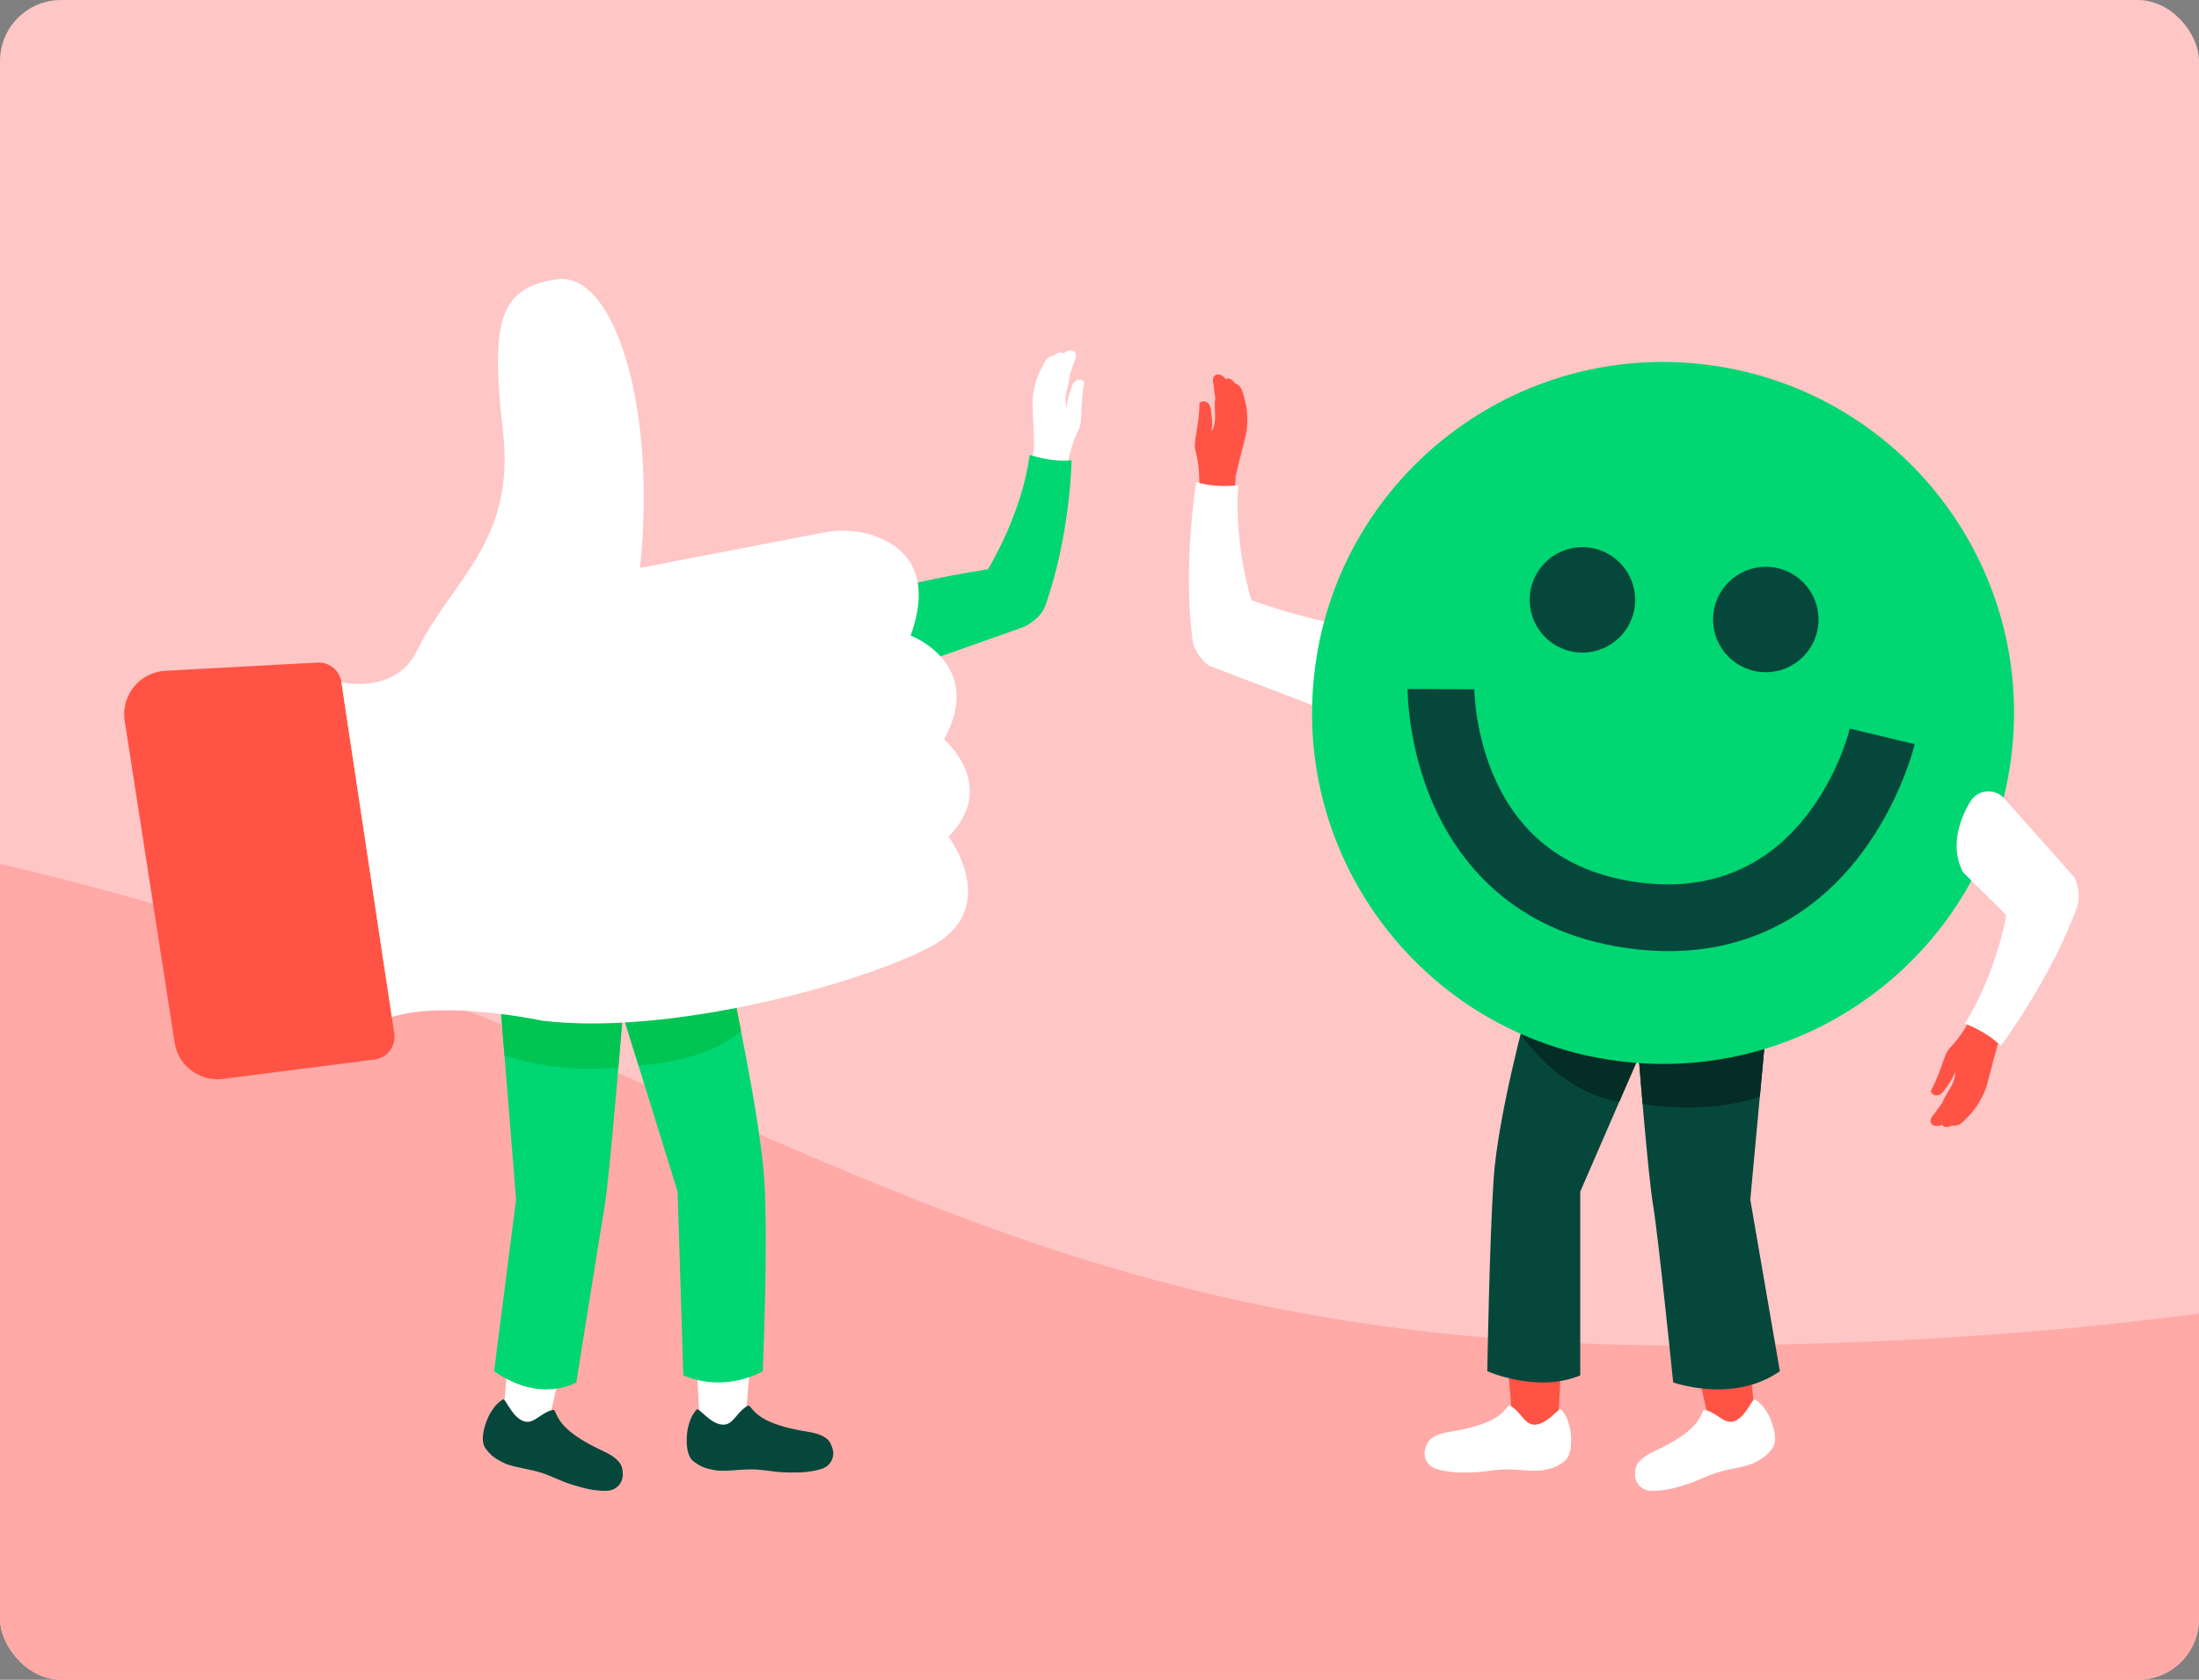 <svg xmlns="http://www.w3.org/2000/svg" width="576" height="440" fill="none" viewBox="0 0 576 440"><rect x="0" y="0" width="576" height="440" fill="#808080" stroke="none"/><rect width="576" height="440" fill="#ffc6c6" rx="16"/><g clip-path="url(#a)"><path fill="#ffaaa7" fill-rule="evenodd" d="M-560 231.392V440h2272V261.822s-86.4-13.818-199.68 13.559-164.16 56.046-315.39 48.231c-146.53-7.814-156.19-28.514-255.155-28.514-217.723 0-282.197 57.34-501.005 57.34-218.809 0-258.517-103.502-526.909-142.367S-560 231.392-560 231.392" clip-rule="evenodd"/><mask id="b" width="576" height="576" x="0" y="-78" maskUnits="userSpaceOnUse" style="mask-type:luminance"><path fill="#fff" d="M0 498h576V-78H0z"/></mask><mask id="c" width="576" height="576" x="0" y="-78" maskUnits="userSpaceOnUse" style="mask-type:luminance"><path fill="#fff" d="M0-78h576v576H0z"/></mask><g mask="url(#c)"><mask id="d" width="576" height="576" x="0" y="-78" maskUnits="userSpaceOnUse" style="mask-type:luminance"><path fill="#fff" d="M0 498h576V-78H0z"/></mask><g mask="url(#d)"><path fill="#fff" d="M267.925 130.872c3.392.707 6.657 1.889 9.855 3.262.424-4.264 1.038-8.709 1.984-13.169.318-1.505 1.033-5.087 2.803-8.473 1.124-2.297.269-6.501 1.484-12.299-.813-1.292-2.514-.84-3.128.614-.284.676-1.541 4.213-1.434 5.871-.263.076-.426-1.565-.397-1.845-.07-2.071.94-3.958 1.193-6.899l.024-.098c.559-1.246.865-2.714 1.245-3.511.698-1.466.002-2.301-.53-2.483-.693-.236-1.833.12-2.41.761-1.06-.876-2.392.356-2.608.597-2.137.17-2.686 2.45-3.702 4.27-1.13 2.384-1.684 5.407-1.81 6.949-.166 1.614.309 7.6.386 12.462-.778 5.832-1.392 8.839-2.955 13.991"/><path fill="#ff5445" d="M323.729 138.948c-3.465.003-6.902.497-10.313 1.192.452-4.26.753-8.738.733-13.297-.006-1.538.021-5.191-1.024-8.865-.635-2.478 1.056-6.421 1.045-12.345 1.058-1.1 2.632-.312 2.938 1.237.141.719.653 4.438.211 6.039.243.129.736-1.445.765-1.725.488-2.013-.118-4.067.232-6.998l-.004-.101c-.294-1.333-.295-2.833-.505-3.691-.386-1.577.464-2.253 1.023-2.323.727-.09 1.77.49 2.205 1.235 1.216-.642 2.27.833 2.433 1.114 2.057.601 2.131 2.944 2.757 4.934.622 2.563.55 5.635.361 7.171-.166 1.614-1.846 7.379-2.909 12.124-.423 5.869-.433 8.937.052 14.299M530.209 261.209c-3.032-1.678-5.803-3.771-8.452-6.027-1.664 3.948-3.564 8.013-5.784 11.996-.749 1.343-2.49 4.555-5.181 7.266-1.752 1.863-2.177 6.132-5.05 11.313.395 1.474 2.155 1.544 3.17.336.471-.561 2.717-3.569 3.104-5.185.274.005-.055 1.622-.165 1.881-.545 1.998-2.068 3.504-3.178 6.238l-.052.087c-.902 1.025-1.628 2.338-2.226 2.987-1.1 1.194-.682 2.197-.227 2.528.592.43 1.786.427 2.527-.015.755 1.149 2.391.367 2.668.2 2.092.468 3.289-1.548 4.798-2.987 1.784-1.944 3.205-4.668 3.782-6.105.634-1.492 1.949-7.351 3.311-12.019 2.466-5.343 3.94-8.034 6.955-12.494"/></g></g><mask id="e" width="576" height="576" x="0" y="-78" maskUnits="userSpaceOnUse" style="mask-type:luminance"><path fill="#fff" d="M0 498h576V-78H0z"/></mask><mask id="f" width="576" height="576" x="0" y="-78" maskUnits="userSpaceOnUse" style="mask-type:luminance"><path fill="#fff" d="M0-78h576v576H0z"/></mask><g mask="url(#f)"><mask id="g" width="576" height="576" x="0" y="-78" maskUnits="userSpaceOnUse" style="mask-type:luminance"><path fill="#fff" d="M0 498h576V-78H0z"/></mask><g mask="url(#g)"><path fill="#fff" d="m198.039 339.423-2.676 31.201s-4.818 6.997-9.09 4.84-3.034-3.296-3.034-3.296l-1.631-32.924z"/><path fill="#06473c" d="M182.949 369.24a.41.41 0 0 0-.586.09c-.727 1.006-1.275 1.501-2.03 4.128-.49 1.71-1.134 7.522 1.356 9.353 2.082 1.531 3.001 1.76 5.171 2.222 3.205.684 7.757-.471 12.114-.029s4.547.749 9.758.697c2.771-.028 4.96-.445 6.613-.992 2.102-.697 3.341-2.893 2.779-5.035-.302-1.148-.807-2.254-1.618-2.856-1.758-1.307-3.683-1.571-6.003-1.972-11.032-1.905-12.721-4.931-14.08-6.448a.53.53 0 0 0-.647-.114c-2.708 1.528-3.633 4.685-6.006 4.879-2.734.224-5.17-2.648-6.821-3.923"/><path fill="#fff" d="m150.956 340.668-6.957 30.533s-5.738 6.265-9.671 3.538c-3.934-2.726-2.55-3.682-2.55-3.682l2.928-32.835z"/><path fill="#06473c" d="M132.148 366.742a.41.41 0 0 0-.588-.074c-.975.769-1.638 1.094-3.083 3.414-.939 1.51-3.152 6.923-1.259 9.366 1.584 2.043 2.405 2.515 4.364 3.554 2.896 1.536 7.59 1.671 11.66 3.29s4.167 1.967 9.194 3.344c2.672.733 4.891.93 6.631.857 2.212-.093 4.006-1.866 4.052-4.081.025-1.187-.159-2.389-.773-3.19-1.334-1.739-3.112-2.519-5.233-3.54-10.089-4.854-10.884-8.228-11.776-10.059a.53.53 0 0 0-.591-.287c-3.023.728-4.777 3.51-7.113 3.047-2.69-.534-4.246-3.962-5.485-5.641"/><path fill="#00d672" d="M191.458 257.322s7.612 34.901 8.719 51.5-.386 50.351-.386 50.351-9.462 5.81-20.805 1.107l-1.494-48.138-14.371-46.36s-3.335 41.657-4.719 49.956c-1.383 8.3-7.447 46.379-7.447 46.379s-9.357 5.633-21.53-2.944l5.762-44.953-4.427-54.912z"/><path fill="#00c552" d="M132.15 276.54s14.407 4.816 29.828 3.046l1.143-13.805 4.115 13.273s17.482-.638 26.855-8.982l-3.321-17.112-60.009 6.349z"/><path fill="#ff5445" d="m393.376 339.423 2.676 31.201s4.818 6.997 9.09 4.84 3.034-3.296 3.034-3.296l1.631-32.924z"/><path fill="#fff" d="M408.466 369.24a.41.41 0 0 1 .586.09c.727 1.006 1.276 1.501 2.03 4.128.49 1.71 1.135 7.522-1.355 9.353-2.083 1.531-3.001 1.76-5.171 2.222-3.206.684-7.757-.471-12.115-.029-4.357.441-4.546.749-9.758.697-2.771-.028-4.959-.445-6.612-.992-2.102-.697-3.342-2.893-2.779-5.035.301-1.148.807-2.254 1.617-2.856 1.759-1.307 3.683-1.571 6.003-1.972 11.033-1.905 12.721-4.931 14.081-6.448a.53.53 0 0 1 .647-.114c2.707 1.528 3.633 4.685 6.006 4.879 2.733.224 5.169-2.648 6.82-3.923"/><path fill="#ff5445" d="m440.46 340.668 6.957 30.533s5.738 6.265 9.671 3.538c3.934-2.726 2.549-3.682 2.549-3.682l-2.928-32.835z"/><path fill="#fff" d="M459.268 366.742a.41.41 0 0 1 .588-.074c.975.769 1.638 1.094 3.083 3.414.94 1.51 3.152 6.923 1.259 9.366-1.584 2.043-2.405 2.515-4.364 3.554-2.896 1.536-7.59 1.671-11.66 3.29s-4.167 1.967-9.194 3.344c-2.672.733-4.891.93-6.631.857-2.213-.093-4.006-1.866-4.052-4.081-.025-1.187.159-2.389.773-3.19 1.334-1.739 3.112-2.519 5.233-3.54 10.089-4.854 10.884-8.228 11.776-10.059a.53.53 0 0 1 .591-.287c3.023.728 4.777 3.51 7.113 3.047 2.69-.534 4.246-3.962 5.485-5.641"/><path fill="#06473c" d="M399.957 264.507s-7.612 27.715-8.719 44.315-1.66 50.351-1.66 50.351 13.003 5.81 24.346 1.107v-48.138l15.312-35.275s2.393 30.571 3.777 38.871c1.383 8.3 5.256 46.379 5.256 46.379s15.77 5.632 27.943-2.944l-7.747-44.953 4.427-47.726z"/><path fill="#032d25" d="M398.318 270.803s10.001 15.373 25.827 17.794l5.092-11.73 1.022 12.346s16.798 2.934 30.707-1.954l1.634-17.696z"/><path fill="#00d672" d="M235.704 153.745s9.217-2.491 23.081-4.632c0 0 8.877-14.291 10.931-29.968 0 0 5.74 2.02 10.969 1.411 0 0-.272 19.449-6.866 38.057-.875 2.467-3.067 4.242-5.361 5.503l-32.247 11.42s-8.35 2.469-10.626-6.836c-2.277-9.305 10.119-14.955 10.119-14.955"/><path fill="#fff" d="M359.681 165.594s-18.744-3.472-31.884-8.384c0 0-4.613-14.341-3.439-30.109 0 0-6.032.813-11.028-.846 0 0-3.598 22.022-.92 41.581.354 2.593 2.141 4.777 4.13 6.479l39.426 15.03s-2.582 3.89 1.537-4.758c4.12-8.648 7.112-8.754 7.112-8.754M501.103 217.688s15.029 11.727 24.422 22.147c0 0-2.522 14.851-10.836 28.3 0 0 5.727 2.061 9.394 5.837 0 0 13.35-17.88 19.997-36.469.881-2.464.303-5.226-.677-7.653l-28.049-31.522s4.086-2.261-3.559 3.513c-7.643 5.773-10.347 4.487-10.347 4.487"/></g></g><mask id="h" width="576" height="352" x="0" y="55" maskUnits="userSpaceOnUse" style="mask-type:luminance"><path fill="#fff" d="M0 55.463h576v351.22H0z"/></mask><mask id="i" width="576" height="352" x="0" y="55" maskUnits="userSpaceOnUse" style="mask-type:luminance"><path fill="#fff" d="M0 55.463h576v351.22H0z"/></mask><g mask="url(#i)"><mask id="j" width="576" height="352" x="0" y="55" maskUnits="userSpaceOnUse" style="mask-type:luminance"><path fill="#fff" d="M0 406.683h576V55.463H0z"/></mask><g mask="url(#j)"><path fill="#ff5445" d="m43.312 175.715 39.826-2.156a6.035 6.035 0 0 1 6.293 5.127l13.847 91.984a6.034 6.034 0 0 1-5.204 6.884l-39.683 5.058c-6.1.778-11.709-3.443-12.652-9.519L32.67 188.84c-1.034-6.663 3.911-12.76 10.643-13.125"/><path fill="#fff" d="M89.432 178.687s14.103 3.41 19.774-8.206c9.029-18.496 25.884-28.494 22.544-57.432s-.945-37.663 14.081-39.889 26.261 33.322 21.809 75.616l48.042-9.276c4.759-.918 9.707-.581 14.219 1.189 7.134 2.799 14.476 9.541 8.627 25.778 0 0 19.628 7.46 8.751 27.237 0 0 14.375 12.081 1.178 25.437 0 0 14.36 19.064-5.118 29.081s-68.464 23.094-101.298 19.145c0 0-25.549-5.471-39.401-.939z"/><path fill="#00d672" d="M527.025 196.537c-5.403 50.483-50.709 87.028-101.192 81.624-50.484-5.403-87.028-50.708-81.625-101.191s50.709-87.028 101.193-81.625 87.027 50.709 81.624 101.192"/><path fill="#06473c" d="M428.987 248.698c-31.367-3.357-46.163-21.919-53.052-36.899-7.243-15.748-7.228-30.701-7.224-31.33l17.474.087c.001.12.07 12.186 5.862 24.449 7.316 15.491 20.37 24.345 38.8 26.318 42.19 4.516 53.24-38.634 53.69-40.473l16.993 4.071c-.145.609-3.672 15.083-14.117 28.847-14.318 18.868-34.522 27.489-58.426 24.93M428.226 158.603c-.812 7.583-7.618 13.073-15.202 12.262-7.584-.813-13.073-7.618-12.262-15.202.812-7.584 7.618-13.074 15.202-12.262s13.074 7.618 12.262 15.202M476.261 163.744c-.812 7.584-7.618 13.074-15.202 12.262s-13.073-7.618-12.262-15.202c.813-7.584 7.618-13.073 15.202-12.262 7.584.812 13.074 7.618 12.262 15.202"/><path fill="#fff" d="m524.83 208.978-.057-.057c-2.553-2.553-6.842-2.045-8.686 1.058-2.795 4.702-5.39 11.726-1.899 18.513l8.62 8.446z"/></g></g></g><defs><clipPath id="a"><rect width="576" height="440" fill="#fff" rx="16"/></clipPath></defs></svg>